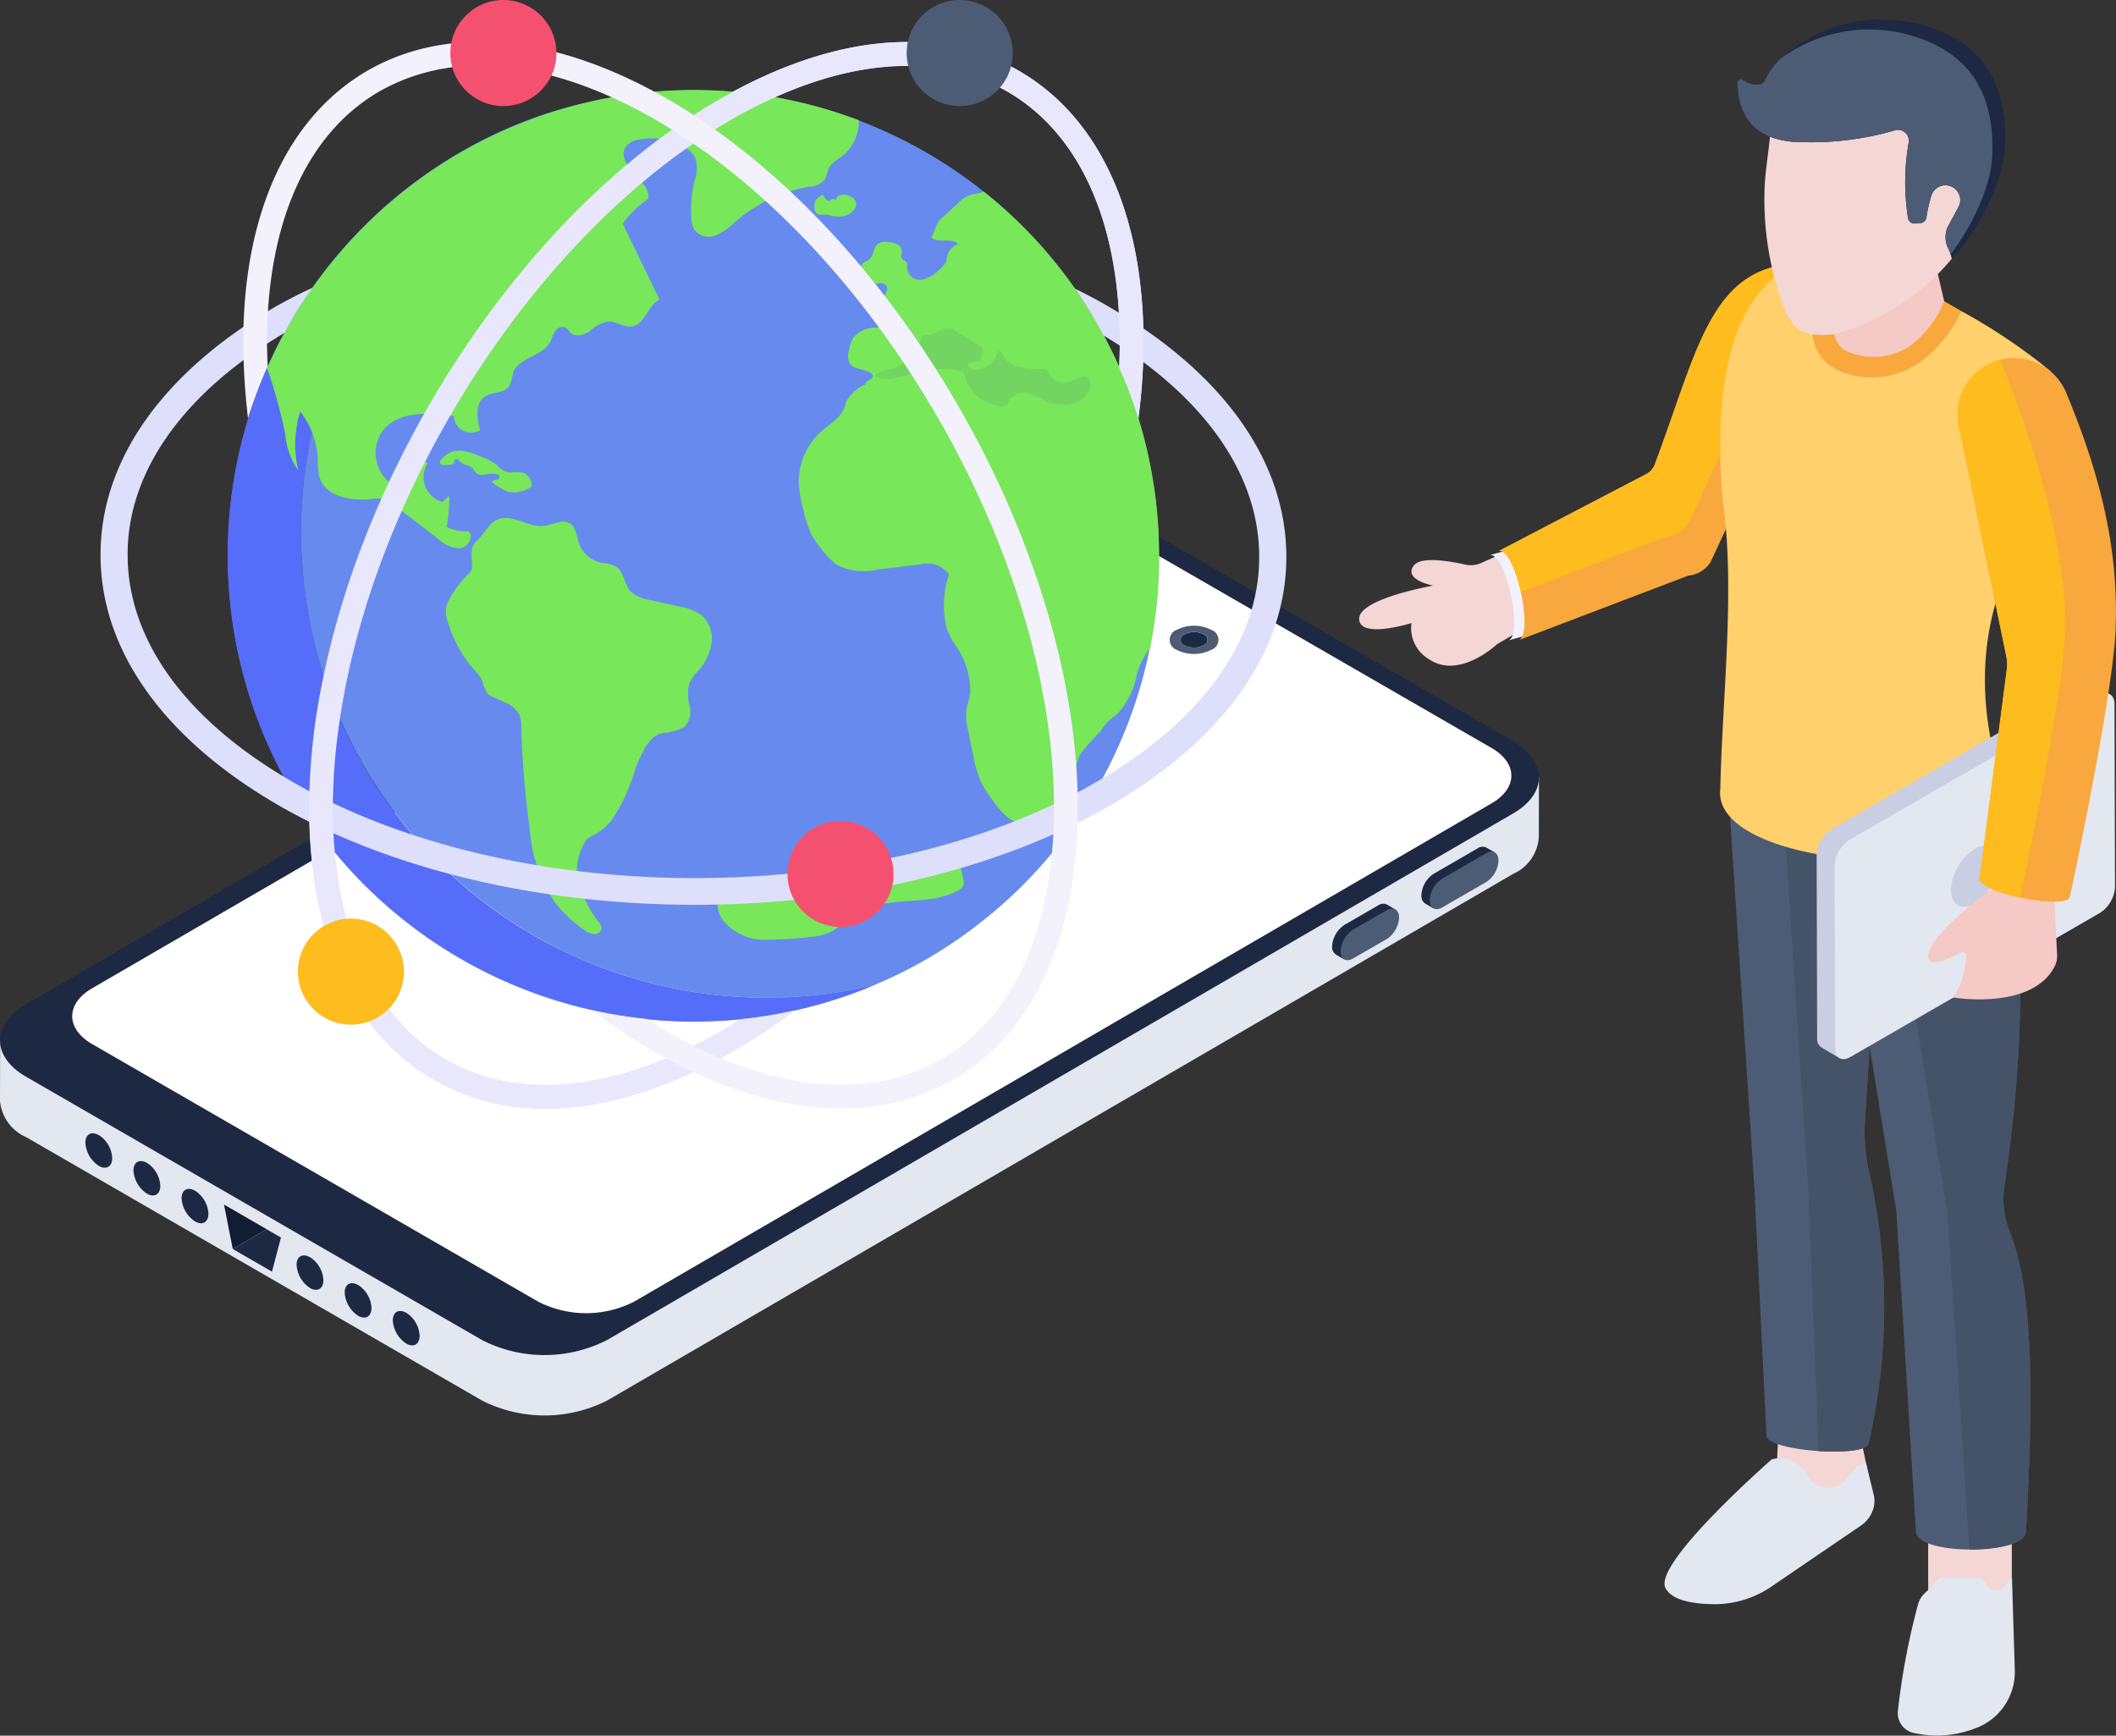 <svg xmlns="http://www.w3.org/2000/svg" width="175.167" height="143.679" viewBox="0 0 175.167 143.679">
  <rect x="0" y="0" width="175.167" height="143.679" fill="#333333" stroke="none"/>
  <g id="global-network" transform="translate(-2.001 -13.506)">
    <path id="Tracé_1745" data-name="Tracé 1745" d="M129.4,60.533l-.014,5a3.59,3.59,0,0,1-2.121,2.983l-75.009,43.6a11.479,11.479,0,0,1-10.346,0L4.15,90.3A3.618,3.618,0,0,1,2,87.3l.014-4.968L129.4,60.533Z" transform="translate(0 17.33)" fill="#e3e7f0"/>
    <path id="Tracé_1746" data-name="Tracé 1746" d="M127.243,64.536c2.86,1.652,2.874,4.331.033,5.983l-75.022,43.6a11.393,11.393,0,0,1-10.339.007L4.157,92.321c-2.86-1.65-2.874-4.33-.022-5.989l75.022-43.6a11.391,11.391,0,0,1,10.328,0l37.757,21.8Z" transform="translate(0.001 10.316)" fill="#1d2943"/>
    <path id="Tracé_1747" data-name="Tracé 1747" d="M8.032,89.267,44.94,110.582a8.728,8.728,0,0,0,7.946,0L123.87,69.333c2.192-1.274,2.173-3.335-.019-4.591L86.924,43.427a8.736,8.736,0,0,0-7.946,0L7.994,84.657c-2.173,1.275-2.173,3.336.038,4.612Z" transform="translate(1.61 10.674)" fill="#fff"/>
    <path id="Tracé_1748" data-name="Tracé 1748" d="M33.735,96.922c-.617-.356-1.118-.082-1.119.612a2.449,2.449,0,0,0,1.111,1.926c.616.356,1.106.064,1.109-.643a2.411,2.411,0,0,0-1.1-1.9Zm-3.984-2.3c-.616-.356-1.117-.083-1.119.612a2.452,2.452,0,0,0,1.111,1.926c.616.356,1.107.064,1.109-.643a2.406,2.406,0,0,0-1.1-1.9Zm-3.982-2.3c-.616-.356-1.118-.082-1.119.613a2.449,2.449,0,0,0,1.111,1.926c.616.356,1.106.064,1.109-.643a2.4,2.4,0,0,0-1.1-1.9Zm-9.519-5.508c-.616-.356-1.117-.082-1.119.613a2.449,2.449,0,0,0,1.113,1.924c.616.356,1.106.066,1.109-.643A2.408,2.408,0,0,0,16.249,86.814Zm-3.982-2.3c-.616-.356-1.117-.082-1.119.613a2.448,2.448,0,0,0,1.111,1.924c.616.356,1.107.064,1.109-.643a2.4,2.4,0,0,0-1.1-1.9Zm-3.982-2.3c-.616-.356-1.118-.083-1.119.612a2.447,2.447,0,0,0,1.111,1.926c.616.356,1.106.064,1.109-.643a2.4,2.4,0,0,0-1.1-1.9ZM22.172,90l1.185.684-.744,2.825-3.243-1.872Z" transform="translate(1.903 25.264)" fill="#1d2943"/>
    <path id="Tracé_1749" data-name="Tracé 1749" d="M16.276,90.043l-.725-3.674,3.531,2.039-2.8,1.637Z" transform="translate(4.993 26.852)" fill="#111d33"/>
    <path id="Tracé_1750" data-name="Tracé 1750" d="M75.315,51.924a.484.484,0,0,1,.005.914,1.754,1.754,0,0,1-1.579,0,.484.484,0,0,1,0-.914A1.751,1.751,0,0,1,75.315,51.924Z" transform="translate(26.317 14.088)" fill="#1d2943"/>
    <path id="Tracé_1751" data-name="Tracé 1751" d="M76.206,51.7a.869.869,0,0,1,0,1.645,3.154,3.154,0,0,1-2.852.014.883.883,0,0,1-.01-1.667A3.163,3.163,0,0,1,76.206,51.7Zm-2.221,1.275a1.754,1.754,0,0,0,1.579,0,.484.484,0,0,0-.005-.914,1.751,1.751,0,0,0-1.578,0,.484.484,0,0,0,0,.914" transform="translate(26.074 13.948)" fill="#4c5c75"/>
    <path id="Tracé_1752" data-name="Tracé 1752" d="M94.059,65.194l-.7-.4a.725.725,0,0,0-.732.068l-3.607,2.088a2.236,2.236,0,0,0-1.037,1.8.741.741,0,0,0,.29.662l.7.411,5.085-4.63Z" transform="translate(31.685 18.876)" fill="#1d2943"/>
    <path id="Tracé_1753" data-name="Tracé 1753" d="M89.523,67.251a2.292,2.292,0,0,0-1.039,1.8c0,.658.472.917,1.046.584l3.618-2.088a2.259,2.259,0,0,0,1.029-1.783c0-.658-.463-.931-1.036-.6l-3.618,2.088Z" transform="translate(31.871 18.985)" fill="#4c5c75"/>
    <path id="Tracé_1754" data-name="Tracé 1754" d="M87.822,68.653,83.58,72.786l-.684-.411a.728.728,0,0,1-.315-.671,2.287,2.287,0,0,1,1.04-1.793l2.764-1.6a.738.738,0,0,1,.739-.068Z" transform="translate(29.695 20.145)" fill="#1d2943"/>
    <path id="Tracé_1755" data-name="Tracé 1755" d="M84.125,70.21A2.272,2.272,0,0,0,83.1,72c0,.66.463.921,1.036.59l2.771-1.6a2.256,2.256,0,0,0,1.029-1.782c0-.66-.463-.932-1.036-.6l-2.771,1.6Z" transform="translate(29.885 20.255)" fill="#4c5c75"/>
    <path id="Tracé_1756" data-name="Tracé 1756" d="M40.28,104.34a18.3,18.3,0,0,1-9.246-2.376C24.4,98.146,20.73,90.189,20.7,79.557,20.641,58,35.863,31.639,54.636,20.8c9.311-5.378,18.119-6.227,24.8-2.378,6.63,3.817,10.3,11.767,10.331,22.388.06,21.572-15.163,47.942-33.937,58.779-5.467,3.157-10.762,4.753-15.555,4.753ZM70.187,18.014c-4.445,0-9.406,1.505-14.569,4.487-18.229,10.524-33.01,36.117-32.951,57.05.027,9.9,3.349,17.257,9.348,20.711,6.047,3.476,14.155,2.637,22.841-2.376,18.229-10.524,33.009-36.128,32.95-57.073-.027-9.89-3.346-17.238-9.344-20.689A16.385,16.385,0,0,0,70.187,18.014Z" transform="translate(6.891 0.936)" fill="#e9e7fc"/>
    <path id="Tracé_1757" data-name="Tracé 1757" d="M69.215,92.792A38.585,38.585,0,0,1,19.03,41.674a38.778,38.778,0,0,1,18-18.929,36.631,36.631,0,0,1,8.408-3.024c-.8.323-1.578.684-2.34,1.066A38.561,38.561,0,0,0,69.215,92.792Z" transform="translate(5.077 2.29)" fill="#566df9"/>
    <path id="Tracé_1758" data-name="Tracé 1758" d="M69.217,92.782a38.062,38.062,0,0,1-14.877,3,34.907,34.907,0,0,1-3.873-.2,54.535,54.535,0,0,1-8-6.175,38.447,38.447,0,0,0,26.749,3.368ZM45.446,19.728A22.532,22.532,0,0,0,43.088,20.8,38.494,38.494,0,0,0,21.839,55.264,37.639,37.639,0,0,0,23.72,67.11,26.1,26.1,0,0,0,25.067,70.7a49.012,49.012,0,0,0-.588,7.494q0,1.854.168,3.621a33.248,33.248,0,0,1-2.106-2.805,38.573,38.573,0,0,1-3.508-37.333A38.724,38.724,0,0,1,37.025,22.732a36.257,36.257,0,0,1,8.421-3Z" transform="translate(5.076 2.293)" fill="#566df9"/>
    <path id="Tracé_1759" data-name="Tracé 1759" d="M91.233,57.5a37.967,37.967,0,0,1-.761,7.686,38.45,38.45,0,0,1-14.42,23,37.452,37.452,0,0,1-8.466,4.89,38.561,38.561,0,0,1-26.118-72q1.149-.579,2.34-1.066A38.51,38.51,0,0,1,91.234,57.5Z" transform="translate(6.706 2.009)" fill="#678aee"/>
    <path id="Tracé_1760" data-name="Tracé 1760" d="M35.486,56.3c.634-.532.957-1.427,1.708-1.775,1.225-.567,2.595.684,3.932.506.712-.1,1.468-.584,2.084-.215.534.32.564,1.059.765,1.646a2.52,2.52,0,0,0,1.841,1.624,3.713,3.713,0,0,1,1.173.276c.721.424.712,1.5,1.28,2.112a2.837,2.837,0,0,0,1.52.679l2.488.553a4.227,4.227,0,0,1,1.891.76,2.6,2.6,0,0,1,.78,2.313,4.546,4.546,0,0,1-1.1,2.257,3.732,3.732,0,0,0-.757,1.076,3.888,3.888,0,0,0,.049,1.853,1.808,1.808,0,0,1-.458,1.727,5.283,5.283,0,0,1-1.4.452,1.729,1.729,0,0,0-1.262.517,3.657,3.657,0,0,0-.736,1.056c-.237.46-.452.931-.64,1.41a14.762,14.762,0,0,1-2.008,4.338,5.005,5.005,0,0,1-1.593,1.245,1.442,1.442,0,0,0-.39.241,1.177,1.177,0,0,0-.2.3,4.312,4.312,0,0,0-.6,2.878c.016.071.051.153.122.16a7.927,7.927,0,0,0,1.653,3.551.879.879,0,0,1,.222.471.581.581,0,0,1-.627.517,1.579,1.579,0,0,1-.821-.361,10.661,10.661,0,0,1-2.491-2.373,12.375,12.375,0,0,1-2-5.887,77.624,77.624,0,0,1-.708-8.329,3.156,3.156,0,0,0-.131-1.124,2.123,2.123,0,0,0-1.043-1.028c-.442-.233-.922-.386-1.359-.627a.914.914,0,0,1-.271-.2c-.149-.178-.168-.441-.323-.616-.055-.725-.739-1.249-1.182-1.827a10.811,10.811,0,0,1-1.779-3.483,2.566,2.566,0,0,1-.133-1.2,2.456,2.456,0,0,1,.281-.7,8.621,8.621,0,0,1,1.592-2.086.86.86,0,0,0,.224-.282.892.892,0,0,0,.041-.308c.022-.783-.233-1.6.367-2.1ZM67.15,21.46a3.775,3.775,0,0,1-1.486,3.055,2.891,2.891,0,0,0-1.009.89,9.523,9.523,0,0,1-.328.965,1.817,1.817,0,0,1-1.308.591A12.571,12.571,0,0,0,57,29.784a5.91,5.91,0,0,1-1.646,1.178,1.535,1.535,0,0,1-1.828-.441,1.949,1.949,0,0,1-.235-.918,10.289,10.289,0,0,1,.235-3.07A3.02,3.02,0,0,0,53.58,24.5a2.121,2.121,0,0,0-.82-.784,5.367,5.367,0,0,0-3.8-.666,1.679,1.679,0,0,0-1.1.594c-.475.69.068,1.618.66,2.213s1.314,1.273,1.192,2.1A8.3,8.3,0,0,0,47.6,30.016l3.038,6.273c-.959.512-1.2,2.062-2.274,2.228-.688.105-1.332-.456-2.023-.4a3.285,3.285,0,0,0-1.485.8c-.469.32-1.158.521-1.572.131-.146-.14-.238-.339-.416-.438a.71.71,0,0,0-.87.323c-.192.282-.265.628-.437.921-.676,1.169-2.622,1.248-3.046,2.53a4.316,4.316,0,0,1-.3,1.069c-.412.63-1.4.463-2.025.879-.838.56-.666,1.815-.4,2.784a1.435,1.435,0,0,1-2.168-1.166c-2.076-.3-4.565-.452-5.874,1.185a3.15,3.15,0,0,0,.75,4.445,4.784,4.784,0,0,1,1.158-1.537,1.639,1.639,0,0,1,1.808-.215,2.13,2.13,0,0,0,1.208,3.223c.192-.171.383-.339.571-.51a14.506,14.506,0,0,1-.22,2.588,3.982,3.982,0,0,0,1.815.35c.478.458-.059,1.345-.717,1.411a2.658,2.658,0,0,1-1.779-.764q-1.753-1.351-3.5-2.7a2.794,2.794,0,0,0-1.191-.639,3.017,3.017,0,0,0-.838.023c-1.7.19-3.856-.2-4.331-1.845a5.991,5.991,0,0,1-.12-1.427A6.826,6.826,0,0,0,20.9,45.577a9.213,9.213,0,0,0-.163,4.854,5.913,5.913,0,0,1-1.069-2.966,42.21,42.21,0,0,0-1.511-5.5,38.6,38.6,0,0,1,49-20.509Z" transform="translate(5.953 2.008)" fill="#78e75a"/>
    <path id="Tracé_1761" data-name="Tracé 1761" d="M30.032,47.308a.169.169,0,0,0-.249.107,1.02,1.02,0,0,1-.007.145c-.025.089-.131.12-.222.134a3.309,3.309,0,0,1-.692.036.326.326,0,0,1-.164-.041.227.227,0,0,1-.07-.26.623.623,0,0,1,.164-.233,2.379,2.379,0,0,1,.593-.468,2.034,2.034,0,0,1,1.333-.13,7.6,7.6,0,0,1,1.291.442,4.2,4.2,0,0,1,1.281.671c.119.105.224.226.349.326a1.362,1.362,0,0,0,.36.205,1.469,1.469,0,0,0,.479.1,6.069,6.069,0,0,1,.879,0,1.087,1.087,0,0,1,.851.987.333.333,0,0,1-.037.192.383.383,0,0,1-.187.13,2.66,2.66,0,0,1-1.653.316,2.587,2.587,0,0,1-.69-.326,4.946,4.946,0,0,1-.634-.422c-.042-.034-.089-.082-.074-.137a.125.125,0,0,1,.063-.064,1.109,1.109,0,0,1,.309-.073.28.28,0,0,0,.234-.187.223.223,0,0,0-.112-.219.563.563,0,0,0-.25-.068,2.614,2.614,0,0,0-.573.01,4.493,4.493,0,0,1-.52.063.7.7,0,0,1-.489-.16,3.919,3.919,0,0,1-.25-.342c-.276-.319-.8-.305-1.092-.614a.826.826,0,0,0-.137-.14.281.281,0,0,0-.328.014m58.362,7.942a38.676,38.676,0,0,1-.766,7.677,6.036,6.036,0,0,0-1.1,2.217,6.555,6.555,0,0,1-1.578,3.189c-.283.246-.613.437-.872.708a9.094,9.094,0,0,0-.571.783,18.075,18.075,0,0,0-1.67,1.889,5.954,5.954,0,0,0-.478,2.436,13.515,13.515,0,0,1-.348,2.142,2.266,2.266,0,0,1-.683,1.31,2.307,2.307,0,0,1-1.707.274,5.5,5.5,0,0,1-2.7-.917,6.617,6.617,0,0,1-1.314-1.478,9.539,9.539,0,0,1-.987-1.57,9.72,9.72,0,0,1-.621-2.157l-.438-2.14a5.025,5.025,0,0,1-.151-1.282c.029-.586.263-1.144.342-1.724a6.453,6.453,0,0,0-1.265-4,8.223,8.223,0,0,1-.635-1.2,7.826,7.826,0,0,1,.142-4.591,2.17,2.17,0,0,0-2.294-.865l-3.586.438a5.026,5.026,0,0,1-3.347-.359,4.626,4.626,0,0,1-.985-.928,8.174,8.174,0,0,1-1.167-1.6,8.933,8.933,0,0,1-.64-1.916,11.055,11.055,0,0,1-.413-2.343,5.58,5.58,0,0,1,1.863-4.288c.684-.6,1.552-1.081,1.89-1.927.077-.192.123-.4.2-.588a3.286,3.286,0,0,1,1.544-1.369c-.01-.342.68-.385.627-.721a.351.351,0,0,0-.168-.22c-.549-.379-1.431-.27-1.764-.848a1.5,1.5,0,0,1-.033-1.061,2.768,2.768,0,0,1,.37-1.04,2.345,2.345,0,0,1,1.8-.82,7.965,7.965,0,0,0,2.023-.231,2.559,2.559,0,0,0-.918-1.8c-.148-.123-.324-.249-.353-.438-.041-.278.259-.51.242-.79s-.337-.445-.613-.423a3.16,3.16,0,0,0-.788.256.789.789,0,0,1-.787-.082.956.956,0,0,1-.187-.735,1.409,1.409,0,0,1,.379-1.092c.151-.12.348-.172.5-.3.4-.331.328-1.043.76-1.334a1.239,1.239,0,0,1,.825-.105,2.032,2.032,0,0,1,.712.164.691.691,0,0,1,.411.564c.005.218-.12.461.005.639.086.125.264.156.363.272.133.16.064.4.07.609a1.076,1.076,0,0,0,1.307.847,3.121,3.121,0,0,0,1.473-.936A1.547,1.547,0,0,0,70.5,30.9a3.635,3.635,0,0,0,.1-.474,1.351,1.351,0,0,1,.925-.972c-.523-.584-1.623-.033-2.221-.541l.4-.966a1.488,1.488,0,0,1,.5-.7l1.295-1.193a2.951,2.951,0,0,1,.87-.627c.405-.16.885-.149,1.262-.334A38.484,38.484,0,0,1,88.147,55.247Z" transform="translate(9.808 4.27)" fill="#78e75a"/>
    <path id="Tracé_1762" data-name="Tracé 1762" d="M68.218,61.59c-.085.423-.17.843-.253,1.236a2.213,2.213,0,0,1-.673,1.319,2.4,2.4,0,0,1-1.713.282,5.639,5.639,0,0,1-2.217-.646q2.476-.985,4.856-2.19Z" transform="translate(22.612 17.72)" fill="#78e75a"/>
    <path id="Tracé_1763" data-name="Tracé 1763" d="M69.484,37.339c-.125-.2-.2-.456-.411-.552a.825.825,0,0,0-.342-.041,7.375,7.375,0,0,1-1.828-.187,1.77,1.77,0,0,1-1.362-.92,1.077,1.077,0,0,0-.126-.293.212.212,0,0,0-.279-.068.312.312,0,0,0-.088.155,1.968,1.968,0,0,1-1.756,1.382c-.335,0-.74-.22-.69-.553a6.606,6.606,0,0,0,1.141-.309c-.083-.319.209-.683.045-.969a.7.7,0,0,0-.264-.229l-1.967-1.181a1.41,1.41,0,0,0-.528-.224c-.578-.071-1.035.569-1.615.575-.209,0-.457-.066-.6.088s-.049.443-.178.621c-.16.224-.549.125-.743.322a.773.773,0,0,0-.153.39,1.817,1.817,0,0,1-.917,1.178c-.616.323-1.422.29-1.913.783a2.237,2.237,0,0,0,1.875.119l1.608-.378c.379-.089.758-.178,1.143-.234a6.942,6.942,0,0,1,2.589.109.233.233,0,0,1,.129.059.258.258,0,0,1,.045.123,3.433,3.433,0,0,0,3.2,2.723.5.5,0,0,0,.285-.055c.126-.079.163-.241.223-.376a1.442,1.442,0,0,1,1.7-.594c.634.161,1.188.547,1.809.747a3.226,3.226,0,0,0,1.924.01,1.9,1.9,0,0,0,1.27-1.055c.114-.307.112-.9-.211-1.089-.282-.17-.636.075-.885.194-.666.32-1.665.472-2.131-.271Z" transform="translate(19.499 7.311)" fill="#72d561"/>
    <path id="Tracé_1764" data-name="Tracé 1764" d="M54.285,25.536a.708.708,0,0,0,.174.2.255.255,0,0,0,.253.036c.071-.036.12-.118.2-.129.1-.015.205.09.293.038.055-.034.06-.111.085-.172a.433.433,0,0,1,.374-.219,1.3,1.3,0,0,1,.906.233.723.723,0,0,1,.322.484.823.823,0,0,1-.274.619,1.563,1.563,0,0,1-.29.248,1.539,1.539,0,0,1-.836.222,3.9,3.9,0,0,1-.869-.119,1.816,1.816,0,0,0-.229-.041c-.25-.021-.53.066-.739-.073a.519.519,0,0,1-.2-.315,1.273,1.273,0,0,1-.018-.383,1.009,1.009,0,0,1,.088-.4,1.143,1.143,0,0,1,.453-.406c.083-.051.105-.088.178-.025a.67.67,0,0,1,.133.2ZM45.677,82.889a1.621,1.621,0,0,1,.8-.506,5.064,5.064,0,0,1,4.085.369c.38.213.944.439,1.171.068a.859.859,0,0,0,.082-.416,2.533,2.533,0,0,1,.742-1.842,3.342,3.342,0,0,1,2.425-.476,1.15,1.15,0,0,1,.515.112,1.2,1.2,0,0,1,.385.448,3.25,3.25,0,0,0,1.906,1.633,2.844,2.844,0,0,0,1.921-.409c.584-.326,1.107-.753,1.69-1.081a5.7,5.7,0,0,1,2.7-.72,1.73,1.73,0,0,1,.675.1c.647.259.857,1.054.98,1.742a1.009,1.009,0,0,1-.016.608.923.923,0,0,1-.428.38c-2.028,1.091-4.534.63-6.758,1.232a7.2,7.2,0,0,0-2.61,1.323,7.492,7.492,0,0,1-1.129.848,4.594,4.594,0,0,1-1.62.417,33.51,33.51,0,0,1-3.882.246A4.419,4.419,0,0,1,46.18,85.7a2.336,2.336,0,0,1-.5-2.811Z" transform="translate(15.99 4.34)" fill="#78e75a"/>
    <path id="Tracé_1765" data-name="Tracé 1765" d="M106.244,53.166c.027,7.8-5.137,15.1-14.484,20.547-9.487,5.5-21.978,8.28-34.469,8.28-12.463,0-24.954-2.751-34.5-8.252-9.487-5.5-14.707-12.827-14.707-20.687-.029-7.832,5.136-15.129,14.483-20.576,1.011-.561,2.021-1.095,3.089-1.571a28.62,28.62,0,0,0-2.331,3.733c-8.421,5-13.024,11.537-13,18.385,0,7.047,4.827,13.7,13.585,18.751C40.2,81.207,65.43,82.3,83.731,75.088q2.476-.985,4.856-2.19c.675-.365,1.348-.729,2.021-1.122,8.646-5.025,13.417-11.621,13.39-18.612,0-6.819-4.575-13.3-12.883-18.3a38.438,38.438,0,0,0-2.358-3.873c.954.476,1.88.954,2.778,1.486,9.488,5.474,14.709,12.829,14.709,20.688Z" transform="translate(2.242 6.413)" fill="#dedffb"/>
    <path id="Tracé_1766" data-name="Tracé 1766" d="M58.416,67.551a4.39,4.39,0,1,1-4.39-4.387,4.4,4.4,0,0,1,4.39,4.387Z" transform="translate(17.555 18.3)" fill="#f45170"/>
    <path id="Tracé_1767" data-name="Tracé 1767" d="M89.778,40.82a45.185,45.185,0,0,1-.449,6.37,31.2,31.2,0,0,0-1.572-4.182c.027-.757.056-1.459.056-2.19-.027-9.908-3.339-17.234-9.347-20.687a16.442,16.442,0,0,0-8.28-2.1c-4.435,0-9.4,1.488-14.569,4.463-16.083,9.291-29.5,30.372-32.364,49.571a49.012,49.012,0,0,0-.588,7.494q0,1.854.168,3.621c.729,8.084,3.929,14.092,9.179,17.094,6.063,3.482,14.146,2.639,22.849-2.385.534-.309,1.037-.617,1.542-.954h.029a33.625,33.625,0,0,0,4.463-.731,52.675,52.675,0,0,1-5.053,3.4c-5.474,3.143-10.778,4.743-15.551,4.743a18.29,18.29,0,0,1-9.262-2.385c-6.457-3.7-10.105-11.34-10.3-21.586a7.813,7.813,0,0,1-.027-.814,52.551,52.551,0,0,1,1.207-11.086c3.9-18.835,17.065-38.652,32.728-47.663,9.32-5.389,18.133-6.231,24.814-2.385,6.624,3.818,10.3,11.761,10.33,22.4Z" transform="translate(6.891 0.935)" fill="#e9e7fc"/>
    <path id="Tracé_1768" data-name="Tracé 1768" d="M65.627,17.895a4.39,4.39,0,1,1-4.389-4.389,4.4,4.4,0,0,1,4.389,4.389Z" transform="translate(20.212)" fill="#4c5c75"/>
    <path id="Tracé_1769" data-name="Tracé 1769" d="M85.8,79.541c-.029,10.639-3.706,18.611-10.33,22.429a18.564,18.564,0,0,1-9.264,2.357c-4.772,0-10.076-1.571-15.55-4.743A46.544,46.544,0,0,1,45.6,96.215a33.84,33.84,0,0,0,4.52.729q.757.5,1.515.926c8.674,5.024,16.786,5.867,22.849,2.385C80.49,96.8,83.8,89.449,83.831,79.541,83.887,58.63,69.094,33.03,50.877,22.5c-5.165-2.975-10.133-4.49-14.568-4.49a16.442,16.442,0,0,0-8.28,2.1c-6.008,3.453-9.32,10.807-9.347,20.688,0,.7.027,1.4.055,2.1v.027c-.027.027-.055.056-.055.085a41.33,41.33,0,0,0-1.574,4.182,55.518,55.518,0,0,1-.391-6.4c.027-10.612,3.7-18.583,10.33-22.4,6.68-3.818,15.494-2.975,24.813,2.385C70.638,31.626,85.852,57.984,85.8,79.542Z" transform="translate(5.423 0.938)" fill="#f3f1fc"/>
    <path id="Tracé_1770" data-name="Tracé 1770" d="M38.023,17.895a4.39,4.39,0,1,1-4.389-4.389,4.4,4.4,0,0,1,4.389,4.389Z" transform="translate(10.04)" fill="#f45170"/>
    <path id="Tracé_1771" data-name="Tracé 1771" d="M28.8,73.46a4.39,4.39,0,1,1-4.39-4.389A4.4,4.4,0,0,1,28.8,73.46Z" transform="translate(6.642 20.477)" fill="#febc1f"/>
    <path id="Tracé_1772" data-name="Tracé 1772" d="M96.818,48.2l-.873-.809.479-.516-2.1.937A2.108,2.108,0,0,1,93,47.946c-1.184-.265-3.612-.7-4.225.042-1,1.213,1.566,1.7,1.566,1.7s-6.182,1.082-6.126,2.766,4.334.331,4.334.331a2.974,2.974,0,0,0,1.46,3c2.511,1.707,5.636-1.258,5.636-1.258l4.2-2.439-2.322-4.65-.708.762Z" transform="translate(30.299 12.296)" fill="#f4d6d4"/>
    <path id="Tracé_1773" data-name="Tracé 1773" d="M93.5,46.808c1.347-.287,2.856,6.782,1.508,7.07l-1.386.383c1.347-.287-.163-7.359-1.509-7.07Z" transform="translate(33.207 12.269)" fill="#f3f1fc"/>
    <path id="Tracé_1774" data-name="Tracé 1774" d="M119.409,34.28,110.2,54.154a2.491,2.491,0,0,1-1.865,1.129l-14,5.332c.62-.3.547-2.2.151-3.993-.4-1.815-1.132-3.528-1.826-3.379l12.132-6.331a1.526,1.526,0,0,0,.751-.747c3.5-9.287,4.553-15.957,11.163-16.678h.1l.066-.008.041-.008.287-.011.658,1.445,1.549,3.376Z" transform="translate(33.409 5.879)" fill="#f9a83d"/>
    <path id="Tracé_1775" data-name="Tracé 1775" d="M117.591,31.033l-9.21,19.874a2.491,2.491,0,0,1-1.867,1.129l-12.029,4.58c-.4-1.815-1.132-3.528-1.826-3.379l12.132-6.331a1.526,1.526,0,0,0,.751-.747c3.5-9.287,4.553-15.957,11.163-16.678h.1l.066-.008.717,1.56Z" transform="translate(33.409 5.884)" fill="#febc1f"/>
    <path id="Tracé_1776" data-name="Tracé 1776" d="M118.637,105.743h6.923v6.372h-6.923Z" transform="translate(42.983 33.991)" fill="#f4d6d4"/>
    <path id="Tracé_1777" data-name="Tracé 1777" d="M126.252,108.936l.233,7.625a4.971,4.971,0,0,1-3.268,4.85l-.055.019a8.747,8.747,0,0,1-5.157.335,1.692,1.692,0,0,1-1.195-1.826,58.811,58.811,0,0,1,1.661-8.78,2.07,2.07,0,0,1,.669-1.035,9.386,9.386,0,0,0,.9-.944.725.725,0,0,1,.543-.245h2.8a.715.715,0,0,1,.651.422,1.022,1.022,0,0,0,1.746.2l.471-.62Z" transform="translate(42.305 35.168)" fill="#e3e7f0"/>
    <path id="Tracé_1778" data-name="Tracé 1778" d="M109.588,101.445l-.171,3.742,4.627,1.544,3.206-1.984-.69-3.3s-5.6-2.272-5.682-2.162S109.588,101.445,109.588,101.445Z" transform="translate(39.585 31.609)" fill="#f4d6d4"/>
    <path id="Tracé_1779" data-name="Tracé 1779" d="M111.565,101.8s-9.847,8.605-8.8,10.647c.542,1.054,2.361,1.325,3.991,1.34a8.334,8.334,0,0,0,4.678-1.386l7.541-5.139a2.559,2.559,0,0,0,1.054-1.616,2.4,2.4,0,0,0-.048-1.02l-.616-2.525-.694.2-.98,1.173a1.909,1.909,0,0,1-3.134-.3A2.586,2.586,0,0,0,111.565,101.8Z" transform="translate(37.106 32.513)" fill="#e3e7f0"/>
    <path id="Tracé_1780" data-name="Tracé 1780" d="M118.207,93.381a50.3,50.3,0,0,1-.01,22.535c-.047.632-2.082.8-4.144.665-2.17-.145-4.372-.635-4.322-1.3l-.994-20.437-2.27-34.624,7.317-.46,1.2.4,4.6,1.54-1.7,27.652a14.76,14.76,0,0,0,.32,4.028Z" transform="translate(38.498 17.046)" fill="#4c5c75"/>
    <path id="Tracé_1781" data-name="Tracé 1781" d="M117,93.273a50.3,50.3,0,0,1-.01,22.535c-.047.632-2.082.8-4.144.665L112,94.932l-2.27-34.619,4.051-.259,4.6,1.54-1.7,27.652A14.76,14.76,0,0,0,117,93.273Z" transform="translate(39.701 17.154)" fill="#455368"/>
    <path id="Tracé_1782" data-name="Tracé 1782" d="M128.881,123.225c0,1.022-2.359,1.526-4.675,1.505-2.238-.014-4.435-.516-4.435-1.505l-1.615-26.477L112.8,63.713l3.908-1.767,4.842-2.186,5.544,3.227c1.794,9.32,1.745,20.064,0,31.717a7.3,7.3,0,0,0,.465,3.761c1.9,4.817,1.99,13.251,1.322,24.759Z" transform="translate(40.831 17.046)" fill="#4c5c75"/>
    <path id="Tracé_1783" data-name="Tracé 1783" d="M127.829,123.225c0,1.022-2.359,1.526-4.675,1.505l-1.841-27.982-5.66-34.8,4.842-2.186,5.544,3.227c1.794,9.32,1.745,20.064,0,31.717a7.3,7.3,0,0,0,.465,3.761c1.9,4.817,1.99,13.251,1.322,24.759Z" transform="translate(41.883 17.046)" fill="#455368"/>
    <path id="Tracé_1784" data-name="Tracé 1784" d="M133.422,38.376s-10.592-9.183-21.16-8.915c-5.116,2.545-6.8,9.446-6.009,19.488,1.085,7.27-.027,16.413-.185,23.941,0,.036,0,.073-.007.108-.64,6.416,21.706,8.085,23.826,2.136a1.593,1.593,0,0,0-.014-1.047c-1.827-5.358-3.193-12.129.09-19.593a23.411,23.411,0,0,0,1.687-5.548l1.771-10.57Z" transform="translate(38.344 5.878)" fill="#ffd06c"/>
    <path id="Tracé_1785" data-name="Tracé 1785" d="M111.626,35.108a3.62,3.62,0,0,0,2.216,3.23,6.487,6.487,0,0,0,2.949.547,6.871,6.871,0,0,0,4.344-1.716,11.2,11.2,0,0,0,2.833-3.74,34.076,34.076,0,0,0-8.724-3.861v0q-.361-.1-.727-.177l-1.649,1.152a8.957,8.957,0,0,0-1.241,4.568Z" transform="translate(40.399 5.853)" fill="#f9a83d"/>
    <path id="Tracé_1786" data-name="Tracé 1786" d="M113.067,34.173l.552-2.343,7.112-4.3,1.334,5.753A8.519,8.519,0,0,1,119.193,37a5.477,5.477,0,0,1-4.719.593,1.962,1.962,0,0,1-1.481-1.445,2.448,2.448,0,0,1-.052-.81S113.036,34.307,113.067,34.173Z" transform="translate(40.879 5.167)" fill="#f5c9c6"/>
    <path id="Tracé_1787" data-name="Tracé 1787" d="M126.263,30.021a9.384,9.384,0,0,0,.617-1.8,11.566,11.566,0,0,0,.417-3.7,5.847,5.847,0,0,0-1.332-3.417c-1.395-1.587-3.665-2.036-5.771-2.2a35.092,35.092,0,0,0-6.208.073c-2.414.244-4.58,1.2-4.794,3.825-.118,1.441-.389,2.857-.445,4.307a25.614,25.614,0,0,0,1.41,9.4,6.088,6.088,0,0,0,.833,1.711,2.457,2.457,0,0,0,1.57,1,6.637,6.637,0,0,0,1.982-.016,19.131,19.131,0,0,0,11.72-9.183Z" transform="translate(39.332 1.952)" fill="#f4d6d4"/>
    <path id="Tracé_1788" data-name="Tracé 1788" d="M111.175,24.753a5.838,5.838,0,0,0,.846.066,24.8,24.8,0,0,0,8.056-.939.9.9,0,0,1,1.2.981,19.085,19.085,0,0,0-.056,6.271.528.528,0,0,0,.561.441l.476-.038a.53.53,0,0,0,.48-.442,13.893,13.893,0,0,1,.415-1.826,1.223,1.223,0,1,1,2.242.95l-.9,1.663a2.1,2.1,0,0,0,.062,1.779,2.756,2.756,0,0,1,.186.472,3.915,3.915,0,0,1,.105.378c2.413-2.655,4.29-6.588,4.4-9.322.194-4.37-1.234-7.65-4.984-9.374A12.462,12.462,0,0,0,111.4,17.316a7.4,7.4,0,0,0-.72.6,5.482,5.482,0,0,0-1.288,1.791.6.6,0,0,1-.484.356,1.894,1.894,0,0,1-1.343-.37.3.3,0,0,0-.472.255c.089,2.771,1.421,4.4,4.08,4.8Z" transform="translate(38.729 0.434)" fill="#1d2943"/>
    <path id="Tracé_1789" data-name="Tracé 1789" d="M111.175,24.527a5.838,5.838,0,0,0,.846.066,24.806,24.806,0,0,0,8.058-.939.9.9,0,0,1,1.2.98,19.02,19.02,0,0,0-.057,6.272.528.528,0,0,0,.561.441l.476-.038a.53.53,0,0,0,.48-.442,13.893,13.893,0,0,1,.415-1.826,1.223,1.223,0,1,1,2.242.95l-.9,1.663a2.1,2.1,0,0,0,.062,1.779,2.756,2.756,0,0,1,.186.472c1.93-2.543,3.349-5.755,3.445-8.106.194-4.37-1.234-7.65-4.984-9.374a12.411,12.411,0,0,0-12.522,1.266,5.482,5.482,0,0,0-1.288,1.791.6.6,0,0,1-.484.356,1.894,1.894,0,0,1-1.343-.37.3.3,0,0,0-.472.255c.089,2.771,1.421,4.4,4.08,4.8Z" transform="translate(38.729 0.66)" fill="#4c5c75"/>
    <path id="Tracé_1790" data-name="Tracé 1790" d="M136.182,55.769l-22.4,30.107L112.3,85a.833.833,0,0,1-.369-.794l-.041-15.136a2.747,2.747,0,0,1,1.245-2.149l20.678-11.933a.834.834,0,0,1,.876-.082Z" transform="translate(40.497 15.224)" fill="#c9cee2"/>
    <path id="Tracé_1791" data-name="Tracé 1791" d="M134.9,55.622c.684-.4,1.243-.079,1.245.709l.042,15.14a2.722,2.722,0,0,1-1.237,2.143L114.272,85.552c-.687.4-1.245.079-1.247-.709l-.044-15.14a2.732,2.732,0,0,1,1.24-2.144Z" transform="translate(40.898 15.458)" fill="#e3e7f0"/>
    <path id="Tracé_1792" data-name="Tracé 1792" d="M121.984,64.929c1.087-.627,1.971-.123,1.975,1.125a4.33,4.33,0,0,1-1.961,3.4c-1.089.63-1.975.123-1.979-1.128A4.329,4.329,0,0,1,121.984,64.929Z" transform="translate(43.492 18.851)" fill="#c9cee2"/>
    <path id="Tracé_1793" data-name="Tracé 1793" d="M123.9,67.276s-4.736,3.413-5.214,5.278c-.391,1.522,1.879.419,2.727-.038a.245.245,0,0,1,.36.2,6.681,6.681,0,0,1-1.054,3.551s6.577,1.1,8.408-2.628a1.829,1.829,0,0,0,.178-.894l-.216-4.407L123.9,67.276Z" transform="translate(42.986 19.815)" fill="#f5c9c6"/>
    <path id="Tracé_1794" data-name="Tracé 1794" d="M133.506,57.535c-.211,5.642-3.791,22.218-3.791,22.218-.127.612-2.192.493-4.121.077-1.794-.39-3.466-1.04-3.352-1.607l2.246-17.275a3.26,3.26,0,0,0-.041-1.091l-3.937-19.081a4.678,4.678,0,0,1,8.9-2.734c2.621,6.335,4.353,12.5,4.089,19.493Z" transform="translate(43.637 7.976)" fill="#f9a83d"/>
    <path id="Tracé_1795" data-name="Tracé 1795" d="M129.3,57.989c-.192,5.114-3.148,19.2-3.7,21.8-1.794-.39-3.466-1.04-3.352-1.607l2.246-17.275a3.26,3.26,0,0,0-.041-1.091l-3.937-19.081a4.672,4.672,0,0,1,3.416-5.478c2.614,6.339,5.634,15.765,5.371,22.731Z" transform="translate(43.637 8.016)" fill="#febc1f"/>
  </g>
</svg>
